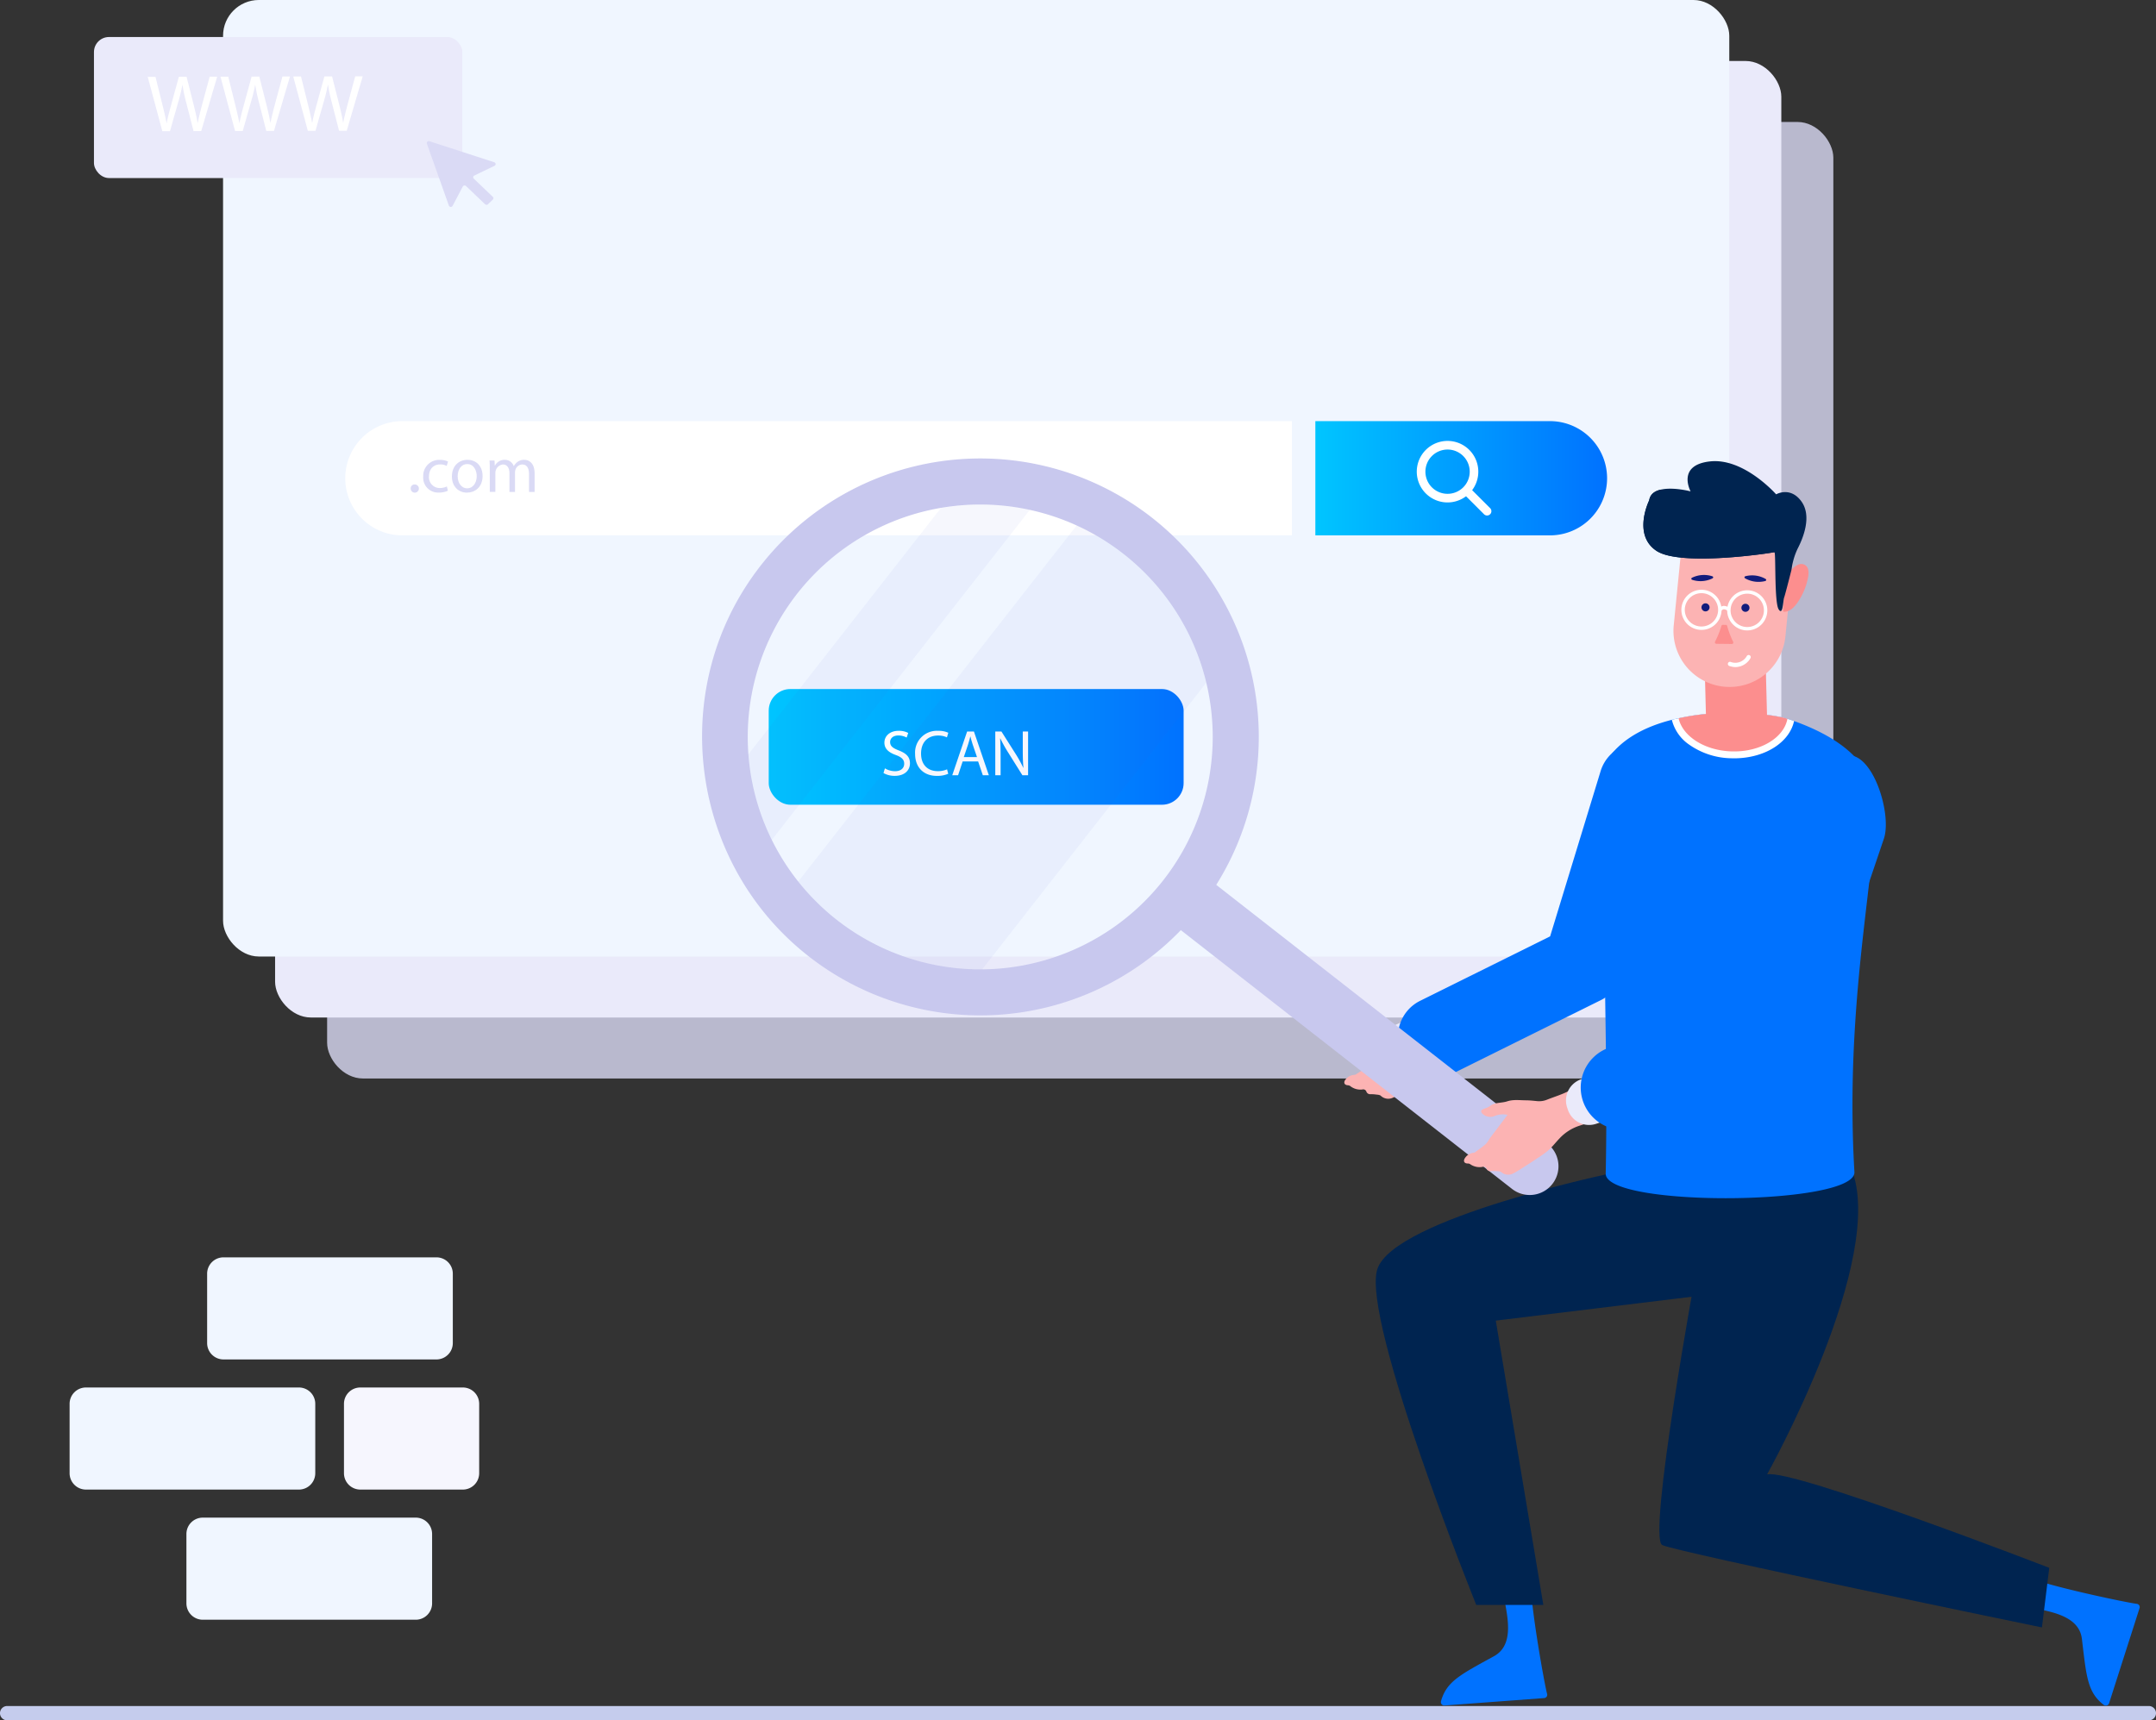 <svg xmlns="http://www.w3.org/2000/svg" xmlns:xlink="http://www.w3.org/1999/xlink" width="724.175" height="577.992" viewBox="0 0 724.175 577.992"><rect x="0" y="0" width="724.175" height="577.992" fill="#333333" stroke="none"/><defs><linearGradient id="linear-gradient" y1="0.5" x2="1" y2="0.5" gradientUnits="objectBoundingBox"><stop offset="0" stop-color="#00c5ff"></stop><stop offset="0.995" stop-color="#0072ff"></stop></linearGradient><linearGradient id="linear-gradient-3" x1="-45.333" y1="0.603" x2="-45.33" y2="0.891" gradientUnits="objectBoundingBox"><stop offset="0.004" stop-color="#fcb3b3"></stop><stop offset="1" stop-color="#fc8e8e"></stop></linearGradient><linearGradient id="linear-gradient-4" x1="-41.167" y1="0.333" x2="-41.21" y2="1.003" xlink:href="#linear-gradient-3"></linearGradient><linearGradient id="linear-gradient-5" x1="-196.187" y1="0.5" x2="-195.187" y2="0.5" xlink:href="#linear-gradient-3"></linearGradient><linearGradient id="linear-gradient-6" x1="-269.95" y1="1.961" x2="-269.95" y2="1.515" xlink:href="#linear-gradient-3"></linearGradient></defs><g id="Group_516" data-name="Group 516" transform="translate(-1146.621 -1169.306)"><g id="Group_337" data-name="Group 337"><g id="Group_298" data-name="Group 298"><path id="Path_561" data-name="Path 561" d="M1868.4,1747.3H1149.019a2.4,2.4,0,1,1,0-4.8H1868.4a2.4,2.4,0,1,1,0,4.8Z" fill="#c5cced"></path></g><rect id="Rectangle_49" data-name="Rectangle 49" width="505.922" height="321.37" rx="12.012" transform="translate(1256.497 1210.288)" fill="#dadaf5" opacity="0.8"></rect><rect id="Rectangle_50" data-name="Rectangle 50" width="505.922" height="321.37" rx="12.012" transform="translate(1239.021 1189.797)" fill="#eaeafa"></rect><rect id="Rectangle_51" data-name="Rectangle 51" width="505.922" height="321.37" rx="12.012" transform="translate(1221.544 1169.306)" fill="#f0f6ff"></rect><path id="Path_562" data-name="Path 562" d="M1580.562,1310.8H1281.778a19.19,19.19,0,0,0,0,38.38h298.784Z" fill="#fff"></path><path id="Path_563" data-name="Path 563" d="M1667.232,1310.8h-78.8v38.38h78.8a19.19,19.19,0,0,0,0-38.38Z" fill="url(#linear-gradient)"></path><rect id="Rectangle_52" data-name="Rectangle 52" width="139.362" height="38.879" rx="7.275" transform="translate(1404.824 1400.808)" fill="url(#linear-gradient)"></rect><g id="Group_303" data-name="Group 303"><g id="Group_302" data-name="Group 302"><g id="Group_299" data-name="Group 299"><path id="Path_564" data-name="Path 564" d="M1443.855,1427.46a6.719,6.719,0,0,0,3.4.959c1.939,0,3.072-1.024,3.072-2.506,0-1.372-.785-2.157-2.767-2.92-2.4-.849-3.879-2.091-3.879-4.161,0-2.288,1.9-3.988,4.75-3.988a6.678,6.678,0,0,1,3.247.719l-.523,1.547a5.855,5.855,0,0,0-2.789-.7c-2.005,0-2.767,1.2-2.767,2.2,0,1.373.893,2.048,2.919,2.832,2.484.959,3.748,2.158,3.748,4.315,0,2.266-1.678,4.227-5.142,4.227a7.593,7.593,0,0,1-3.748-.937Z" fill="#fff"></path></g><g id="Group_300" data-name="Group 300"><path id="Path_565" data-name="Path 565" d="M1465.123,1429.291a9.422,9.422,0,0,1-3.879.7c-4.139,0-7.255-2.615-7.255-7.43a7.308,7.308,0,0,1,7.669-7.714,7.862,7.862,0,0,1,3.487.654l-.458,1.547a6.9,6.9,0,0,0-2.963-.61c-3.443,0-5.731,2.2-5.731,6.057,0,3.6,2.07,5.905,5.644,5.905a7.579,7.579,0,0,0,3.094-.61Z" fill="#fff"></path></g><g id="Group_301" data-name="Group 301"><path id="Path_566" data-name="Path 566" d="M1469.961,1425.151l-1.525,4.619h-1.961l4.99-14.686h2.288l5.011,14.686h-2.026l-1.569-4.619Zm4.816-1.482-1.438-4.227c-.327-.959-.545-1.83-.763-2.68h-.043c-.218.871-.458,1.765-.741,2.658l-1.438,4.249Z" fill="#fff"></path><path id="Path_567" data-name="Path 567" d="M1480.923,1429.77v-14.686h2.07l4.706,7.43a41.639,41.639,0,0,1,2.637,4.772l.043-.022c-.174-1.961-.218-3.748-.218-6.035v-6.145h1.787v14.686h-1.917l-4.663-7.452a46.633,46.633,0,0,1-2.746-4.9l-.065.022c.109,1.852.152,3.617.152,6.058v6.275Z" fill="#fff"></path></g></g></g><path id="Path_568" data-name="Path 568" d="M1647.162,1340.056l-6.067-6.066a10.335,10.335,0,1,0-2.049,2.05l6.066,6.066a1.45,1.45,0,0,0,2.05-2.05Zm-19.582-7.01a7.44,7.44,0,1,1,10.521,0A7.449,7.449,0,0,1,1627.58,1333.046Z" fill="#fff"></path><g id="Group_308" data-name="Group 308"><g id="Group_307" data-name="Group 307"><g id="Group_304" data-name="Group 304"><path id="Path_569" data-name="Path 569" d="M1284.57,1333.449a1.288,1.288,0,0,1,1.307-1.372,1.375,1.375,0,1,1-1.307,1.372Z" fill="#dadaf5"></path></g><g id="Group_305" data-name="Group 305"><path id="Path_570" data-name="Path 570" d="M1297.056,1334.19a7.056,7.056,0,0,1-3.029.61,5.01,5.01,0,0,1-5.251-5.382,5.358,5.358,0,0,1,5.665-5.6,6.417,6.417,0,0,1,2.658.544l-.435,1.482a4.444,4.444,0,0,0-2.223-.5c-2.418,0-3.726,1.787-3.726,3.987a3.616,3.616,0,0,0,3.661,3.944,5.444,5.444,0,0,0,2.353-.523Z" fill="#dadaf5"></path></g><g id="Group_306" data-name="Group 306"><path id="Path_571" data-name="Path 571" d="M1308.714,1329.222c0,3.9-2.7,5.6-5.251,5.6-2.855,0-5.055-2.092-5.055-5.425,0-3.53,2.309-5.6,5.229-5.6C1306.666,1323.8,1308.714,1326,1308.714,1329.222Zm-8.367.109c0,2.31,1.329,4.053,3.2,4.053,1.83,0,3.2-1.721,3.2-4.1,0-1.787-.893-4.053-3.159-4.053S1300.347,1327.327,1300.347,1329.331Z" fill="#dadaf5"></path><path id="Path_572" data-name="Path 572" d="M1311.134,1326.891c0-1.09-.022-1.983-.087-2.855h1.677l.087,1.7h.066a3.635,3.635,0,0,1,3.312-1.939,3.117,3.117,0,0,1,2.985,2.113h.043a4.335,4.335,0,0,1,1.177-1.372,3.6,3.6,0,0,1,2.332-.741c1.394,0,3.464.915,3.464,4.576v6.21h-1.874v-5.971c0-2.026-.741-3.246-2.288-3.246a2.483,2.483,0,0,0-2.266,1.743,3.162,3.162,0,0,0-.152.958v6.516h-1.874v-6.319c0-1.678-.741-2.9-2.2-2.9a2.855,2.855,0,0,0-2.527,2.854v6.363h-1.874Z" fill="#dadaf5"></path></g></g></g><rect id="Rectangle_53" data-name="Rectangle 53" width="123.728" height="47.382" rx="5.045" transform="translate(1301.91 1229.126) rotate(180)" fill="#eaeafa"></rect><g id="Group_311" data-name="Group 311"><g id="Group_309" data-name="Group 309"><path id="Path_573" data-name="Path 573" d="M1201.14,1213.376l-4.9-18.253,2.609-.007,2.292,9.236c.573,2.275,1.089,4.55,1.434,6.311h.056c.308-1.817.9-3.986,1.543-6.345l2.528-9.22,2.58-.007,2.349,9.263c.544,2.167,1.06,4.334,1.348,6.257h.057c.392-2.007.925-4.04,1.515-6.318l2.5-9.22,2.523-.006-5.367,18.278-2.58.006-2.435-9.506a52.982,52.982,0,0,1-1.263-5.959h-.056a55.221,55.221,0,0,1-1.459,5.966l-2.7,9.518Z" fill="#fff"></path><path id="Path_574" data-name="Path 574" d="M1225.578,1213.318l-4.9-18.254,2.608-.006,2.292,9.236c.573,2.275,1.089,4.55,1.434,6.311h.057c.307-1.816.9-3.985,1.542-6.345l2.528-9.22,2.58-.006,2.349,9.263c.544,2.166,1.06,4.333,1.349,6.257h.056c.392-2.007.925-4.041,1.515-6.318l2.5-9.22,2.523-.006-5.367,18.278-2.58.006-2.435-9.506a52.958,52.958,0,0,1-1.263-5.959h-.056a54.971,54.971,0,0,1-1.459,5.965l-2.7,9.519Z" fill="#fff"></path></g><g id="Group_310" data-name="Group 310"><path id="Path_575" data-name="Path 575" d="M1250.016,1213.26l-4.9-18.254,2.609-.006,2.292,9.236c.573,2.275,1.089,4.55,1.434,6.311h.056c.308-1.816.9-3.986,1.543-6.345l2.528-9.22,2.58-.006,2.349,9.263c.544,2.167,1.06,4.333,1.348,6.257h.057c.392-2.006.925-4.04,1.515-6.317l2.5-9.22,2.523-.006-5.367,18.278-2.58.006-2.435-9.506a53,53,0,0,1-1.263-5.959h-.056a55.2,55.2,0,0,1-1.459,5.965l-2.7,9.519Z" fill="#fff"></path></g></g><path id="Path_576" data-name="Path 576" d="M1312.729,1225.016l-6.8,3.271a.634.634,0,0,0-.177,1.034l6.408,6.124a.629.629,0,0,1,0,.919l-1.644,1.572a.7.7,0,0,1-.956,0l-6.408-6.124a.7.7,0,0,0-1.088.163l-3.423,6.5a.689.689,0,0,1-1.246-.085l-7.389-20.811a.664.664,0,0,1,.86-.822l21.775,7.068A.638.638,0,0,1,1312.729,1225.016Z" fill="#dadaf5"></path><g id="Group_333" data-name="Group 333"><path id="Path_577" data-name="Path 577" d="M1660.875,1698.07l-10.034.748c-.241,7.143,6.75,21.923-2.445,26.967-11.255,6.174-15.891,8.451-17.755,15.071a1.145,1.145,0,0,0,1.166,1.47l33.469-2.494a1.1,1.1,0,0,0,1-1.394C1665.38,1735.247,1659.777,1704.132,1660.875,1698.07Z" fill="#0072ff"></path><path id="Path_578" data-name="Path 578" d="M1824.9,1698.042l-3.068,9.584c6.532,2.9,22.855,1.959,24.085,12.374,1.505,12.749,1.879,17.9,7.318,22.11a1.146,1.146,0,0,0,1.8-.53l10.232-31.964a1.1,1.1,0,0,0-.919-1.448C1861.053,1707.8,1830.107,1701.333,1824.9,1698.042Z" fill="#0072ff"></path><g id="Group_332" data-name="Group 332"><g id="Group_312" data-name="Group 312"><path id="Path_579" data-name="Path 579" d="M1689.345,1563.163s-74.773,15.445-80.118,32.632c-5.316,17.217,33.252,112.751,33.252,112.751h22.533l-15.977-95.534,72.942-8.889s.658-23.355,11.042-40.96Z" fill="#002450"></path><path id="Path_580" data-name="Path 580" d="M1834.941,1696.074l-1.776,14.492-.087.713-.6,4.816s-122.429-25.245-127.522-27.675c-5.078-2.415,11.335-91.858,11.335-91.858s3.507-23.107,15.962-39.3l7.669.946.771.087,27.7,3.42c12.426,30.251-28.228,102.96-28.228,102.96C1748.771,1662.724,1834.941,1696.074,1834.941,1696.074Z" fill="#002450"></path></g><g id="Group_331" data-name="Group 331"><g id="Group_330" data-name="Group 330"><g id="Group_329" data-name="Group 329"><path id="Path_581" data-name="Path 581" d="M1627.1,1508.366l-13.461,6.053a8.345,8.345,0,0,0-4.186,11.028l.355.789a8.331,8.331,0,0,0,11.021,4.169l13.46-6.053a8.327,8.327,0,0,0,4.177-11.005l-.355-.789A8.341,8.341,0,0,0,1627.1,1508.366Z" fill="#eaeafa"></path><path id="Path_582" data-name="Path 582" d="M1626.8,1530.648a13.382,13.382,0,0,1-3.18-25.081l43.669-21.66,16.958-55.509a13.382,13.382,0,0,1,25.6,7.819l-18.642,61.025a13.4,13.4,0,0,1-6.853,8.079l-48.834,24.223A13.335,13.335,0,0,1,1626.8,1530.648Z" fill="#0072ff"></path><g id="Group_313" data-name="Group 313"><path id="Path_583" data-name="Path 583" d="M1685.956,1563.773c.677,11.28,84.235,10.563,83.542-.717-4.28-72.535,14.4-124.041,3.24-135.717-1.24-1.3-5.33-9.257-23.511-15.769-.719-.26-1.469-.519-2.233-.762-.25-.087-.515-.173-.781-.259-.56-.14-1.074-.251-1.618-.361-.047,0-.125-.027-.171-.026a84.539,84.539,0,0,0-9.891-1.262,82.293,82.293,0,0,0-8.331-.157c-.371.009-.742.019-1.113.044-.727.018-1.453.068-2.194.118-.587.046-1.175.061-1.807.17a69.286,69.286,0,0,0-8.005,1.026c-.878.163-1.771.34-2.649.533q-1.131.238-2.261.523c-7.765,1.964-15.09,5.4-20,11.177C1682.9,1452.288,1687.1,1510.948,1685.956,1563.773Z" fill="#0072ff"></path></g><g id="Group_328" data-name="Group 328"><g id="Group_316" data-name="Group 316"><path id="Path_584" data-name="Path 584" d="M1708.173,1411.157a14.267,14.267,0,0,0,5.817,8.331,25.257,25.257,0,0,0,14.279,4.585c.511.018,1.037.019,1.547.006,9.991-.257,17.9-5.49,19.411-12.509-.719-.26-1.469-.519-2.233-.762-.25-.087-.515-.173-.781-.259-.56-.14-1.074-.251-1.618-.361-.047,0-.125-.027-.171-.026a84.539,84.539,0,0,0-9.891-1.262c-3.128-.059-6.3-.117-9.444-.113-.727.018-1.453.068-2.194.118-.587.046-1.175.061-1.807.17a69.286,69.286,0,0,0-8.005,1.026c-.878.163-1.771.34-2.649.533Q1709.3,1410.872,1708.173,1411.157Z" fill="#fff"></path><path id="Path_585" data-name="Path 585" d="M1710.434,1410.634c1.38,6.093,8.808,10.885,17.9,11.131,9.509.266,17.48-4.535,18.661-10.957-.25-.087-.515-.173-.781-.259-.56-.14-1.074-.251-1.618-.361-.047,0-.125-.027-.171-.026q-2.124-.409-4.289-.679l-.9-34.845a10.249,10.249,0,1,0-20.492.527l.875,34.025c-2.146.2-4.336.5-6.538.911C1712.2,1410.264,1711.312,1410.441,1710.434,1410.634Z" fill="url(#linear-gradient-3)"></path><g id="Group_315" data-name="Group 315"><path id="Path_586" data-name="Path 586" d="M1711.32,1354.138l-2.5,25.151a18.849,18.849,0,1,0,37.512,3.734l2.5-25.151a18.849,18.849,0,0,0-37.513-3.734Z" fill="url(#linear-gradient-4)"></path><path id="Path_587" data-name="Path 587" d="M1745.542,1374.794c1.867.307,3.511-1.2,4.622-2.73a21.979,21.979,0,0,0,3.8-8.995c.231-1.335.232-3.017-.9-3.829a2.452,2.452,0,0,0-2.353-.251,5.371,5.371,0,0,0-2,1.424,10.352,10.352,0,0,0-2.713,6.4Z" fill="url(#linear-gradient-5)"></path><g id="Group_314" data-name="Group 314"><path id="Path_588" data-name="Path 588" d="M1703.018,1354.384c8.173,5.407,39.059.657,39.593.43.05,0,.114.141.137.391.315,2.542-.069,16.669,1.293,18.809,1.48,2.331,1.427-2.781,1.886-4.06.434-1.275,2.471-9.357,2.471-9.357a22.588,22.588,0,0,1,2.041-6.974c1.684-3.258,4.952-10.852,1.2-15.917-3.729-5.07-8.435-2.308-8.435-2.308s-10.788-12.293-22.167-11.07-6.564,10.071-6.564,10.071-5.74-1.527-9.863-.608c-2.078.422-3.718,1.483-4.044,3.631C1700.564,1337.422,1694.843,1348.953,1703.018,1354.384Z" fill="#002450"></path><path id="Path_589" data-name="Path 589" d="M1703.018,1354.384c8.173,5.407,39.059.657,39.593.43.05,0,.114.141.137.391a3.386,3.386,0,0,0,.478-.55c-.725-.738-2.448-.3-3.4-.283-1.384.029-2.77.033-4.135-.015a51.849,51.849,0,0,1-8.217-.789c-5.645-1.056-11.179-3.333-15.286-7.333-3.524-3.423-5.8-7.8-7.575-12.444-2.078.422-3.718,1.483-4.044,3.631C1700.564,1337.422,1694.843,1348.953,1703.018,1354.384Z" fill="#002450"></path></g></g></g><g id="Group_327" data-name="Group 327"><g id="Group_317" data-name="Group 317"><path id="Path_590" data-name="Path 590" d="M1715.061,1364.134a9.119,9.119,0,0,0,6.708-.477c.421-.217.393-.6-.055-.752a9.177,9.177,0,0,0-6.7.476C1714.585,1363.6,1714.612,1363.979,1715.061,1364.134Z" fill="#121c7c"></path></g><g id="Group_318" data-name="Group 318"><path id="Path_591" data-name="Path 591" d="M1732.835,1363.644a9.1,9.1,0,0,0,6.671.887c.457-.123.5-.507.094-.754a9.165,9.165,0,0,0-6.657-.887C1732.486,1363.013,1732.425,1363.4,1732.835,1363.644Z" fill="#121c7c"></path></g><g id="Group_325" data-name="Group 325"><g id="Group_319" data-name="Group 319"><path id="Path_592" data-name="Path 592" d="M1729.524,1393.436a5.914,5.914,0,0,0,5.066-3.005.712.712,0,0,0-1.246-.69,4.42,4.42,0,0,1-5.4,1.967.712.712,0,0,0-.48,1.341A6.281,6.281,0,0,0,1729.524,1393.436Z" fill="#fff"></path></g><g id="Group_320" data-name="Group 320"><path id="Path_593" data-name="Path 593" d="M1731.544,1373.5a1.354,1.354,0,1,0,1.369-1.338A1.354,1.354,0,0,0,1731.544,1373.5Z" fill="#121c7c"></path></g><g id="Group_321" data-name="Group 321"><path id="Path_594" data-name="Path 594" d="M1718.131,1373.351a1.354,1.354,0,1,0,1.369-1.338A1.354,1.354,0,0,0,1718.131,1373.351Z" fill="#121c7c"></path></g><g id="Group_322" data-name="Group 322"><path id="Path_595" data-name="Path 595" d="M1711.379,1374.126a6.743,6.743,0,1,1,6.667,6.816A6.75,6.75,0,0,1,1711.379,1374.126Zm1.141.013a5.6,5.6,0,1,0,5.664-5.539A5.608,5.608,0,0,0,1712.52,1374.139Z" fill="#fff"></path></g><g id="Group_323" data-name="Group 323"><path id="Path_596" data-name="Path 596" d="M1726.76,1374.3a6.741,6.741,0,1,1,6.664,6.816A6.748,6.748,0,0,1,1726.76,1374.3Zm1.14.013a5.6,5.6,0,1,0,5.663-5.539A5.607,5.607,0,0,0,1727.9,1374.312Z" fill="#fff"></path></g><g id="Group_324" data-name="Group 324"><path id="Path_597" data-name="Path 597" d="M1727.091,1374.729l.764-.845a3.109,3.109,0,0,0-2.339-1.008,2.4,2.4,0,0,0-1.679,1.051l.91.687a1.3,1.3,0,0,1,.878-.6A2.137,2.137,0,0,1,1727.091,1374.729Z" fill="#fff"></path></g></g><g id="Group_326" data-name="Group 326"><path id="Path_598" data-name="Path 598" d="M1723.116,1385.613l5.212.058a.49.49,0,0,0,.447-.709,29.968,29.968,0,0,1-2.02-5.348.462.462,0,0,0-.46-.357l-.99-.011a.486.486,0,0,0-.48.346,29.082,29.082,0,0,1-2.14,5.3A.5.5,0,0,0,1723.116,1385.613Z" fill="url(#linear-gradient-6)"></path></g></g></g></g></g></g></g></g><g id="Group_334" data-name="Group 334"><path id="Path_599" data-name="Path 599" d="M1523.966,1355.385a78.089,78.089,0,1,0,13.436,109.607A78.09,78.09,0,0,0,1523.966,1355.385Z" fill="none"></path><path id="Path_600" data-name="Path 600" d="M1627.846,1527.278a78.514,78.514,0,0,1-8.426-6.872q-4-2.984-7.641-6.278a7.111,7.111,0,0,0-4.042,1.077,9.014,9.014,0,0,1-1.965.723c-.342.142-.851.362-.9.617a1.36,1.36,0,0,0,.46,1.062,3.794,3.794,0,0,0,3.658,1.015,7.94,7.94,0,0,1,3.451-.485c.4.05.8.157,1.2.24l-3.493,4.118c-1.01,1.191-2.027,2.374-3.023,3.576a9.97,9.97,0,0,1-1.306,1.667c-1.229.943-2.557,1.759-3.859,2.6a1.838,1.838,0,0,1-.636.123,3.986,3.986,0,0,0-2.944,1.817c-.5.855-.134,1.538.845,1.651a1.863,1.863,0,0,1,.826.2,5.511,5.511,0,0,0,4.157,1.229,1.12,1.12,0,0,1,1.382.752,1.344,1.344,0,0,0,1.335.834,11.511,11.511,0,0,1,1.545.063c.681.106,1.56.082,1.983.494a3.62,3.62,0,0,0,4.022.613c1.432-.634,2.787-1.445,4.159-2.209s2.737-1.548,4.083-2.358a35.613,35.613,0,0,0,4.035-2.566,37.159,37.159,0,0,0,2.951-2.82A6.336,6.336,0,0,1,1627.846,1527.278Z" fill="#fcb3b3"></path><path id="Path_601" data-name="Path 601" d="M1666.463,1553.611,1555.142,1466.6a93.558,93.558,0,0,0-154.349-105.517c-30.2,40.579-22.295,98.589,17.625,129.659a93.567,93.567,0,0,0,124.833-8.929l111.322,87.009a9.655,9.655,0,0,0,11.89-15.214ZM1537.4,1464.992a78.089,78.089,0,1,1-13.436-109.607A78.091,78.091,0,0,1,1537.4,1464.992Z" fill="#c8c8ee"></path></g><g id="Group_335" data-name="Group 335"><path id="Path_602" data-name="Path 602" d="M1537.407,1464.987a78.126,78.126,0,0,1-131.559-13.462v-.011a78.141,78.141,0,0,1,86.688-110.912h.011a78.119,78.119,0,0,1,44.861,124.386Z" fill="none"></path></g><path id="Path_603" data-name="Path 603" d="M1652.989,1543.874c-.412-.06-.812-.144-1.216-.171a7.915,7.915,0,0,0-3.418.68,3.794,3.794,0,0,1-3.71-.806,1.361,1.361,0,0,1-.519-1.034c.03-.256.526-.506.859-.667a8.971,8.971,0,0,0,1.921-.834c1.753-1.472,4-1.051,5.953-1.7,2.06-.68,4.178-.36,6.274-.349,1.233.006,2.469.14,3.7.261a6.922,6.922,0,0,0,3.322-.436c2.176-.866,4.426-1.564,6.548-2.542,2.416-1.112,4.725-2.455,7.254-3.789,3.382,3.489,6.9,7.119,10.5,10.825-.84.282-1.586.546-2.342.782-3.8,1.189-7.632,2.3-11.405,3.58a15.811,15.811,0,0,0-6.294,4.15c-1.227,1.276-2.307,2.707-3.616,3.888a35.792,35.792,0,0,1-3.882,2.791c-1.3.886-2.616,1.745-3.943,2.587s-2.633,1.727-4.027,2.442a3.621,3.621,0,0,1-4.05-.384c-.446-.388-1.322-.313-2.008-.381a11.548,11.548,0,0,0-1.545.025,1.345,1.345,0,0,1-1.381-.756,1.119,1.119,0,0,0-1.422-.673,5.506,5.506,0,0,1-4.22-.99,1.863,1.863,0,0,0-.837-.152c-.984-.057-1.389-.719-.938-1.6a3.987,3.987,0,0,1,2.837-1.981,1.851,1.851,0,0,0,.628-.159c1.252-.918,2.531-1.808,3.7-2.82a9.92,9.92,0,0,0,1.21-1.739c.925-1.256,1.874-2.495,2.814-3.741Z" fill="#fcb3b3"></path><path id="Path_604" data-name="Path 604" d="M1690.364,1527.711l-12.611,4.2a7.517,7.517,0,0,0-4.751,9.5l.247.739a7.5,7.5,0,0,0,9.5,4.735l12.611-4.2a7.5,7.5,0,0,0,4.74-9.482l-.246-.74A7.514,7.514,0,0,0,1690.364,1527.711Z" fill="#eaeafa"></path><g id="Group_336" data-name="Group 336"><path id="Path_605" data-name="Path 605" d="M1688.4,1548.488a14.183,14.183,0,0,1-2.567-26.671l46.953-21.55L1752.527,1442c2.512-7.418,9.509-21.1,16.924-18.608,7.418,2.513,12.454,20.29,9.942,27.71l-21.7,64.051a14.186,14.186,0,0,1-7.516,8.339l-52.507,24.1A14.132,14.132,0,0,1,1688.4,1548.488Z" fill="#0072ff"></path></g><path id="Path_606" data-name="Path 606" d="M1492.535,1340.6l-86.688,110.912a78.221,78.221,0,0,1-7.844-28.792l64.7-82.776A78.228,78.228,0,0,1,1492.535,1340.6Z" fill="#4f5cd3" opacity="0.05"></path><path id="Path_607" data-name="Path 607" d="M1551.8,1398.678l-75.278,96.314a78.27,78.27,0,0,1-61.788-29.486l93.529-119.665a78.088,78.088,0,0,1,43.537,52.837Z" fill="#4f5cd3" opacity="0.05"></path><path id="Path_608" data-name="Path 608" d="M1291.758,1684.69v23.319a5.5,5.5,0,0,1-5.5,5.5h-71.525a5.5,5.5,0,0,1-5.495-5.5V1684.69a5.49,5.49,0,0,1,5.495-5.486h71.525A5.49,5.49,0,0,1,1291.758,1684.69Z" fill="#f0f6ff"></path><path id="Path_609" data-name="Path 609" d="M1307.572,1640.966v23.319a5.5,5.5,0,0,1-5.5,5.495h-34.421a5.5,5.5,0,0,1-5.495-5.495v-23.319a5.489,5.489,0,0,1,5.495-5.486h34.421A5.489,5.489,0,0,1,1307.572,1640.966Z" fill="#f6f6fe"></path><path id="Path_610" data-name="Path 610" d="M1221.69,1591.755h71.525a5.49,5.49,0,0,1,5.5,5.487v23.319a5.5,5.5,0,0,1-5.5,5.495H1221.69a5.5,5.5,0,0,1-5.495-5.495v-23.319A5.49,5.49,0,0,1,1221.69,1591.755Z" fill="#f0f6ff"></path><path id="Path_611" data-name="Path 611" d="M1247.02,1669.78h-71.525a5.5,5.5,0,0,1-5.495-5.495v-23.319a5.489,5.489,0,0,1,5.495-5.486h71.525a5.489,5.489,0,0,1,5.495,5.486v23.319A5.5,5.5,0,0,1,1247.02,1669.78Z" fill="#f0f6ff"></path></g></g></svg>